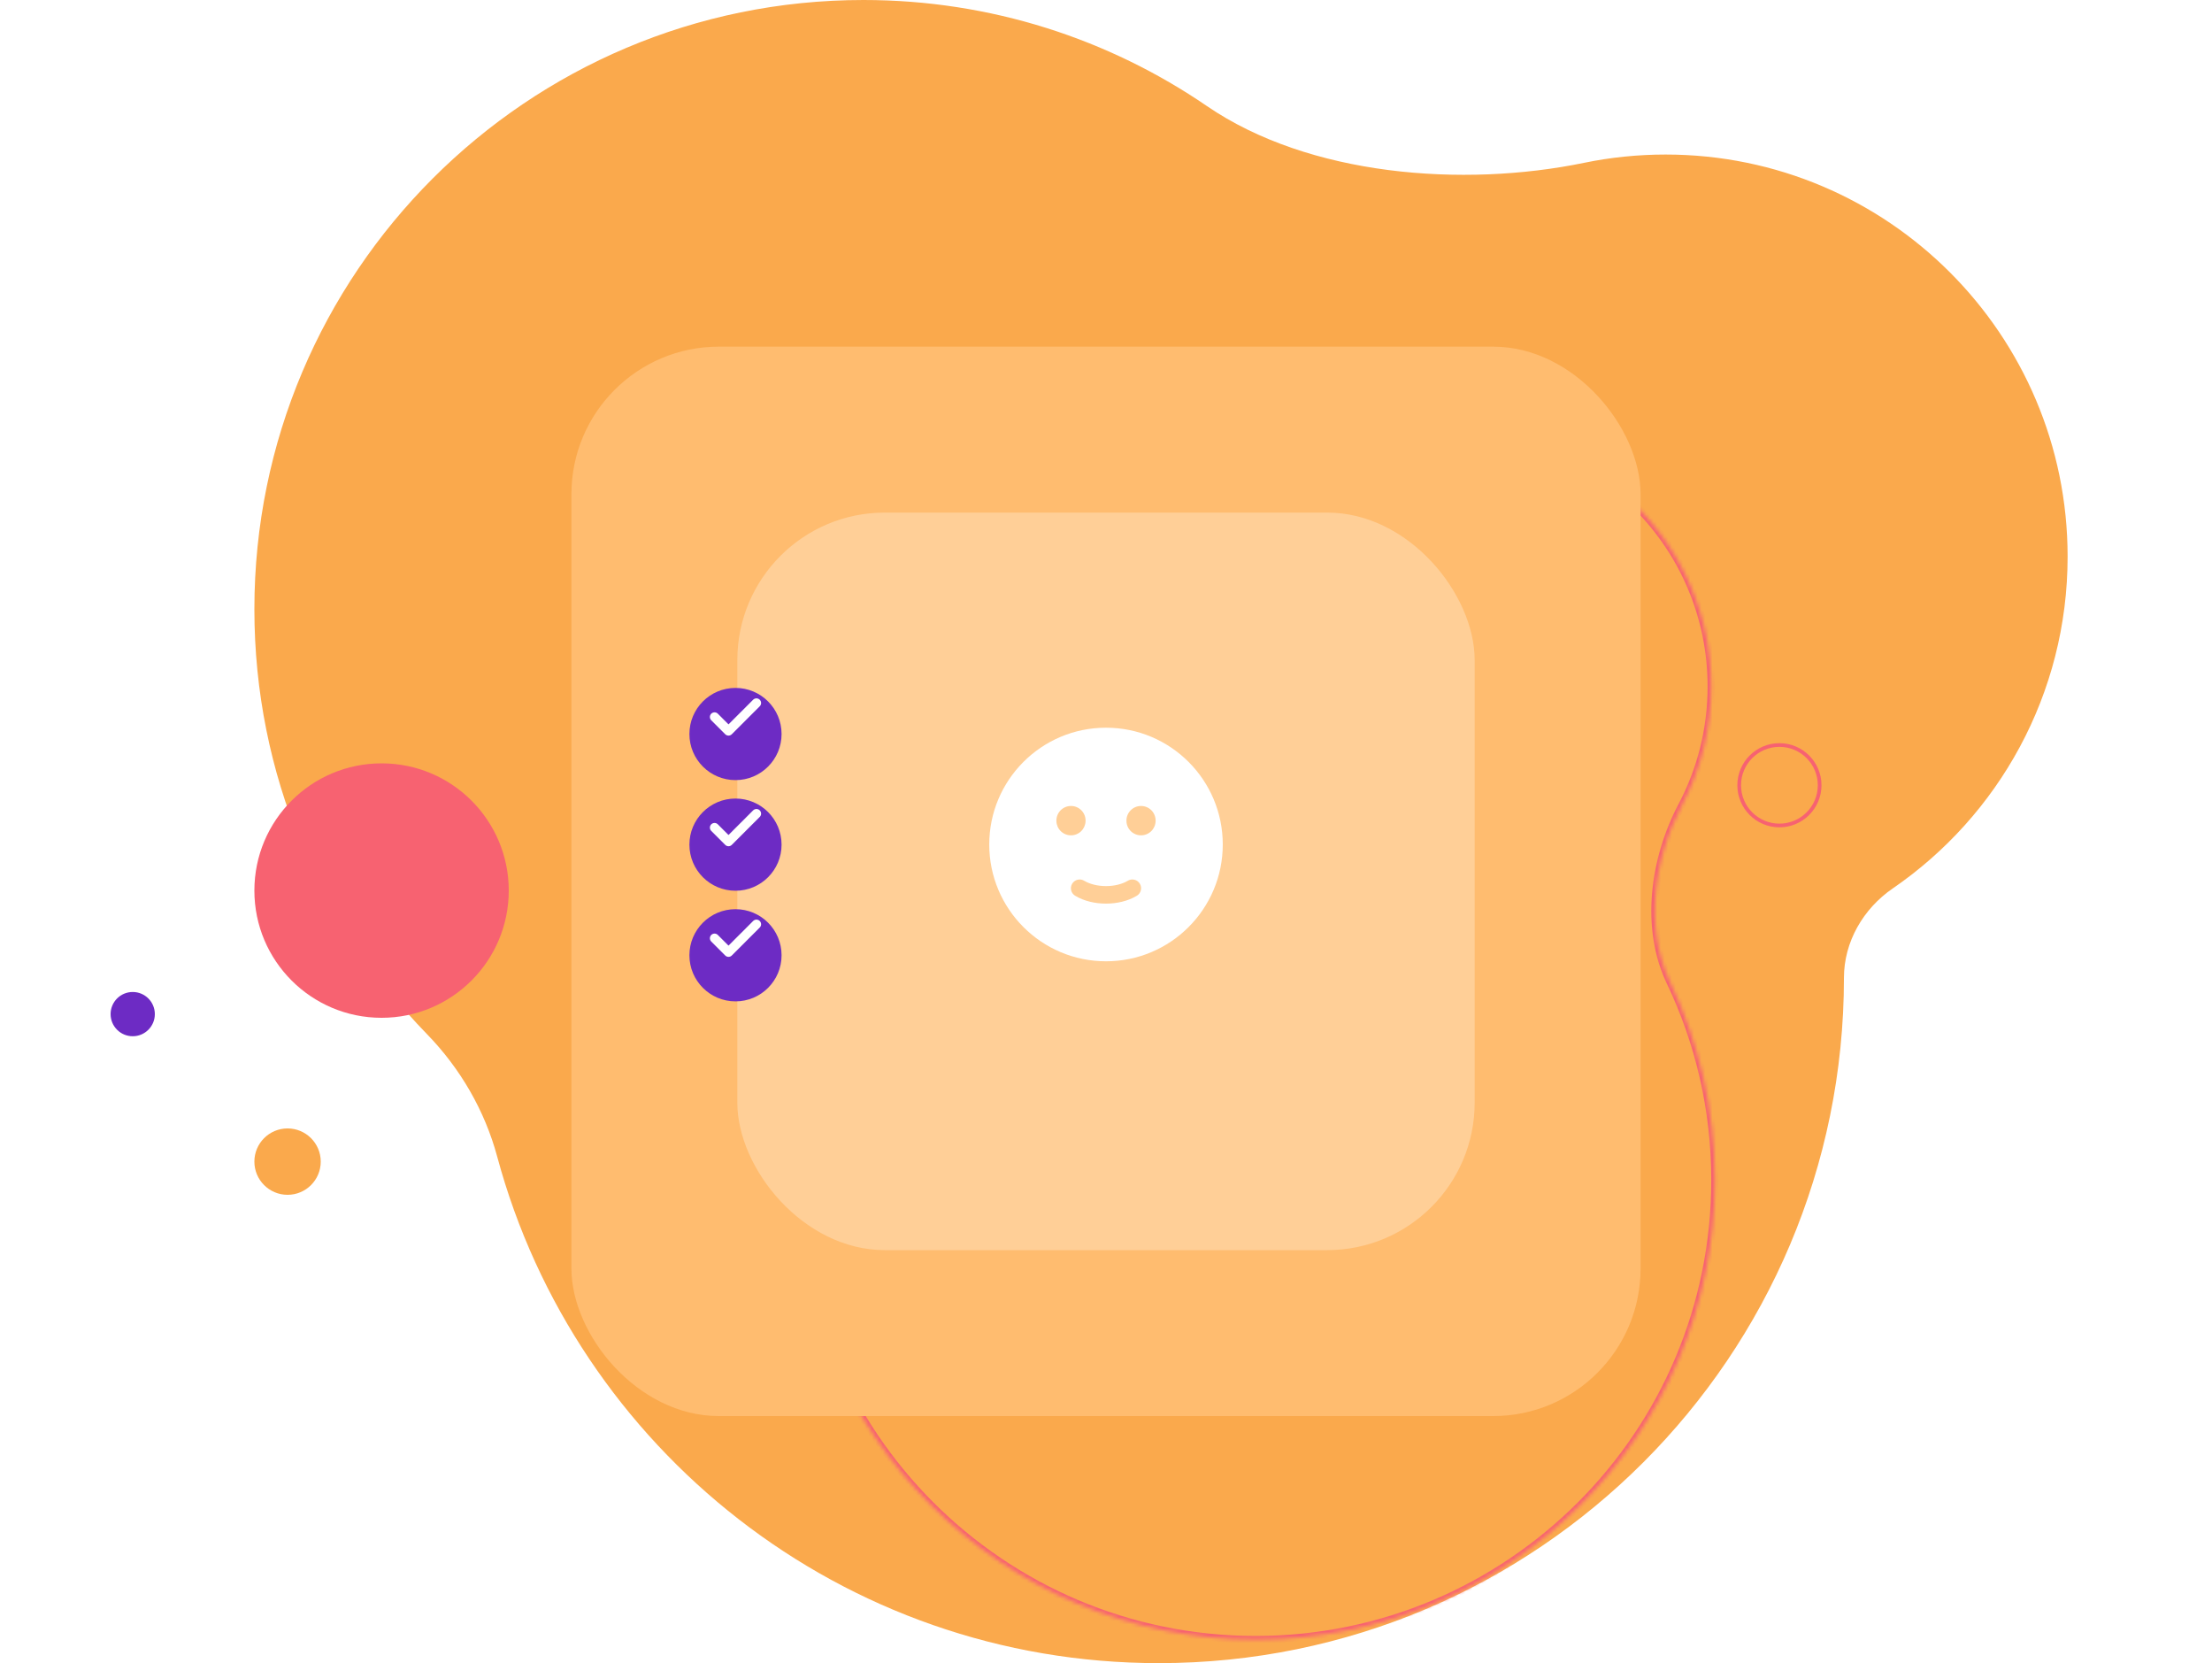 <svg width="600" height="451" viewBox="0 0 600 451" fill="none" xmlns="http://www.w3.org/2000/svg">
<path fill-rule="evenodd" clip-rule="evenodd" d="M134.866 313.653C131.494 301.148 124.848 289.705 115.814 280.424C86.844 250.663 69 210.017 69 165.202C69 73.964 142.964 0 234.202 0C268.766 0 300.851 10.615 327.375 28.762C355.088 47.723 396.793 50.93 429.68 44.153C436.824 42.681 444.222 41.907 451.802 41.907C512.019 41.907 560.835 90.723 560.835 150.941C560.835 188.294 542.051 221.261 513.414 240.91C505.395 246.412 500.166 255.424 500.166 265.15V265.15C500.166 367.79 416.959 450.997 314.319 450.997C228.459 450.997 156.198 392.772 134.866 313.653Z" fill="#FAA94C"/>
<circle cx="482.663" cy="212.937" r="10.911" stroke="#F76271"/>
<mask id="path-3-inside-1_515_17525" fill="white">
<path fill-rule="evenodd" clip-rule="evenodd" d="M453.058 266.373C445.99 251.585 448.566 232.925 456.219 218.431C461.304 208.801 464.183 197.825 464.183 186.177C464.183 147.972 433.211 117 395.005 117C356.8 117 325.828 147.972 325.828 186.177V186.177C325.828 191.694 321.994 196.702 316.58 197.759C259.26 208.949 216 259.44 216 320.036C216 388.844 271.78 444.623 340.588 444.623C409.395 444.623 465.175 388.844 465.175 320.036C465.175 300.822 460.826 282.624 453.058 266.373Z"/>
</mask>
<path d="M316.58 197.759L316.772 198.741L316.58 197.759ZM456.219 218.431L455.335 217.964L456.219 218.431ZM463.183 186.177C463.183 197.659 460.346 208.474 455.335 217.964L457.104 218.898C462.263 209.127 465.183 197.992 465.183 186.177H463.183ZM395.005 118C432.659 118 463.183 148.524 463.183 186.177H465.183C465.183 147.419 433.763 116 395.005 116V118ZM326.828 186.177C326.828 148.524 357.352 118 395.005 118V116C356.248 116 324.828 147.419 324.828 186.177H326.828ZM217 320.036C217 259.928 259.912 209.84 316.772 198.741L316.388 196.778C258.607 208.057 215 258.953 215 320.036H217ZM340.588 443.623C272.332 443.623 217 388.291 217 320.036H215C215 389.396 271.227 445.623 340.588 445.623V443.623ZM464.175 320.036C464.175 388.291 408.843 443.623 340.588 443.623V445.623C409.948 445.623 466.175 389.396 466.175 320.036H464.175ZM452.156 266.805C459.861 282.924 464.175 300.975 464.175 320.036H466.175C466.175 300.67 461.791 282.325 453.96 265.942L452.156 266.805ZM324.828 186.177C324.828 191.253 321.298 195.82 316.388 196.778L316.772 198.741C322.691 197.585 326.828 192.135 326.828 186.177H324.828ZM455.335 217.964C447.583 232.646 444.911 251.648 452.156 266.805L453.96 265.942C447.068 251.522 449.549 233.205 457.104 218.898L455.335 217.964Z" fill="#F76271" mask="url(#path-3-inside-1_515_17525)"/>
<circle cx="103.5" cy="241.5" r="34.5" fill="#F76271"/>
<circle cx="78" cy="315" r="9" fill="#FAA94C"/>
<circle cx="36" cy="275" r="6" fill="#6D2BC4"/>
<g filter="url(#filter0_d_515_17525)">
<rect x="155" y="84" width="290" height="290" rx="40" fill="#FFBC6F"/>
</g>
<g filter="url(#filter1_d_515_17525)">
<rect x="200" y="129" width="200" height="200" rx="40" fill="#FFCF97"/>
</g>
<path d="M331.673 229.006C331.673 211.514 317.493 197.333 300 197.333C282.507 197.333 268.333 211.514 268.333 229.006C268.333 246.496 282.51 260.676 300.003 260.676C317.496 260.676 331.673 246.496 331.673 229.006ZM286.548 222.673C286.527 222.14 286.613 221.609 286.802 221.11C286.991 220.612 287.279 220.157 287.649 219.772C288.018 219.388 288.461 219.082 288.952 218.873C289.442 218.664 289.97 218.557 290.503 218.557C291.036 218.557 291.564 218.664 292.054 218.873C292.545 219.082 292.988 219.388 293.357 219.772C293.727 220.157 294.015 220.612 294.204 221.11C294.393 221.609 294.48 222.14 294.458 222.673C294.429 223.703 293.999 224.681 293.261 225.399C292.522 226.118 291.532 226.52 290.502 226.52C289.471 226.52 288.481 226.118 287.742 225.399C287.004 224.681 286.577 223.703 286.548 222.673ZM305.548 222.673C305.527 222.14 305.613 221.609 305.802 221.11C305.991 220.612 306.279 220.157 306.649 219.772C307.018 219.388 307.461 219.082 307.952 218.873C308.442 218.664 308.97 218.557 309.503 218.557C310.036 218.557 310.564 218.664 311.054 218.873C311.545 219.082 311.988 219.388 312.357 219.772C312.727 220.157 313.015 220.612 313.204 221.11C313.393 221.609 313.48 222.14 313.458 222.673C313.429 223.703 312.999 224.681 312.261 225.399C311.522 226.118 310.532 226.52 309.502 226.52C308.471 226.52 307.481 226.118 306.742 225.399C306.004 224.681 305.577 223.703 305.548 222.673ZM294.097 238.842C295.627 239.76 297.755 240.283 300 240.283C302.248 240.283 304.373 239.76 305.903 238.842C306.17 238.678 306.467 238.568 306.778 238.52C307.088 238.471 307.404 238.485 307.709 238.559C308.014 238.634 308.301 238.768 308.554 238.954C308.807 239.14 309.02 239.375 309.181 239.644C309.343 239.913 309.449 240.211 309.495 240.522C309.54 240.833 309.524 241.149 309.446 241.453C309.369 241.757 309.232 242.043 309.043 242.294C308.854 242.545 308.618 242.756 308.347 242.914C305.918 244.371 302.901 245.036 300 245.036C297.099 245.036 294.081 244.371 291.653 242.914C291.382 242.756 291.145 242.545 290.957 242.294C290.768 242.043 290.631 241.757 290.553 241.453C290.476 241.149 290.459 240.833 290.505 240.522C290.55 240.211 290.657 239.913 290.819 239.644C290.98 239.375 291.193 239.14 291.446 238.954C291.699 238.768 291.986 238.634 292.291 238.559C292.596 238.485 292.912 238.471 293.222 238.52C293.532 238.568 293.83 238.678 294.097 238.842Z" fill="white"/>
<g filter="url(#filter2_d_515_17525)">
<circle cx="199.5" cy="194.5" r="12.5" fill="#6D2BC4"/>
</g>
<path d="M193.818 194.425L197.606 198.212L205.182 190.637" stroke="white" stroke-width="2.525" stroke-linecap="round" stroke-linejoin="round"/>
<g filter="url(#filter3_d_515_17525)">
<circle cx="199.5" cy="224.5" r="12.5" fill="#6D2BC4"/>
</g>
<path d="M193.818 224.425L197.606 228.212L205.182 220.637" stroke="white" stroke-width="2.525" stroke-linecap="round" stroke-linejoin="round"/>
<g filter="url(#filter4_d_515_17525)">
<circle cx="199.5" cy="254.5" r="12.5" fill="#6D2BC4"/>
</g>
<path d="M193.818 254.425L197.606 258.212L205.182 250.637" stroke="white" stroke-width="2.525" stroke-linecap="round" stroke-linejoin="round"/>
<defs>
<filter id="filter0_d_515_17525" x="135" y="74" width="330" height="330" filterUnits="userSpaceOnUse" color-interpolation-filters="sRGB">
<feFlood flood-opacity="0" result="BackgroundImageFix"/>
<feColorMatrix in="SourceAlpha" type="matrix" values="0 0 0 0 0 0 0 0 0 0 0 0 0 0 0 0 0 0 127 0" result="hardAlpha"/>
<feOffset dy="10"/>
<feGaussianBlur stdDeviation="10"/>
<feComposite in2="hardAlpha" operator="out"/>
<feColorMatrix type="matrix" values="0 0 0 0 0 0 0 0 0 0 0 0 0 0 0 0 0 0 0.08 0"/>
<feBlend mode="normal" in2="BackgroundImageFix" result="effect1_dropShadow_515_17525"/>
<feBlend mode="normal" in="SourceGraphic" in2="effect1_dropShadow_515_17525" result="shape"/>
</filter>
<filter id="filter1_d_515_17525" x="180" y="119" width="240" height="240" filterUnits="userSpaceOnUse" color-interpolation-filters="sRGB">
<feFlood flood-opacity="0" result="BackgroundImageFix"/>
<feColorMatrix in="SourceAlpha" type="matrix" values="0 0 0 0 0 0 0 0 0 0 0 0 0 0 0 0 0 0 127 0" result="hardAlpha"/>
<feOffset dy="10"/>
<feGaussianBlur stdDeviation="10"/>
<feComposite in2="hardAlpha" operator="out"/>
<feColorMatrix type="matrix" values="0 0 0 0 0 0 0 0 0 0 0 0 0 0 0 0 0 0 0.08 0"/>
<feBlend mode="normal" in2="BackgroundImageFix" result="effect1_dropShadow_515_17525"/>
<feBlend mode="normal" in="SourceGraphic" in2="effect1_dropShadow_515_17525" result="shape"/>
</filter>
<filter id="filter2_d_515_17525" x="177.909" y="177.455" width="43.182" height="43.182" filterUnits="userSpaceOnUse" color-interpolation-filters="sRGB">
<feFlood flood-opacity="0" result="BackgroundImageFix"/>
<feColorMatrix in="SourceAlpha" type="matrix" values="0 0 0 0 0 0 0 0 0 0 0 0 0 0 0 0 0 0 127 0" result="hardAlpha"/>
<feOffset dy="4.545"/>
<feGaussianBlur stdDeviation="4.545"/>
<feComposite in2="hardAlpha" operator="out"/>
<feColorMatrix type="matrix" values="0 0 0 0 0 0 0 0 0 0 0 0 0 0 0 0 0 0 0.08 0"/>
<feBlend mode="normal" in2="BackgroundImageFix" result="effect1_dropShadow_515_17525"/>
<feBlend mode="normal" in="SourceGraphic" in2="effect1_dropShadow_515_17525" result="shape"/>
</filter>
<filter id="filter3_d_515_17525" x="177.909" y="207.455" width="43.182" height="43.182" filterUnits="userSpaceOnUse" color-interpolation-filters="sRGB">
<feFlood flood-opacity="0" result="BackgroundImageFix"/>
<feColorMatrix in="SourceAlpha" type="matrix" values="0 0 0 0 0 0 0 0 0 0 0 0 0 0 0 0 0 0 127 0" result="hardAlpha"/>
<feOffset dy="4.545"/>
<feGaussianBlur stdDeviation="4.545"/>
<feComposite in2="hardAlpha" operator="out"/>
<feColorMatrix type="matrix" values="0 0 0 0 0 0 0 0 0 0 0 0 0 0 0 0 0 0 0.08 0"/>
<feBlend mode="normal" in2="BackgroundImageFix" result="effect1_dropShadow_515_17525"/>
<feBlend mode="normal" in="SourceGraphic" in2="effect1_dropShadow_515_17525" result="shape"/>
</filter>
<filter id="filter4_d_515_17525" x="177.909" y="237.455" width="43.182" height="43.182" filterUnits="userSpaceOnUse" color-interpolation-filters="sRGB">
<feFlood flood-opacity="0" result="BackgroundImageFix"/>
<feColorMatrix in="SourceAlpha" type="matrix" values="0 0 0 0 0 0 0 0 0 0 0 0 0 0 0 0 0 0 127 0" result="hardAlpha"/>
<feOffset dy="4.545"/>
<feGaussianBlur stdDeviation="4.545"/>
<feComposite in2="hardAlpha" operator="out"/>
<feColorMatrix type="matrix" values="0 0 0 0 0 0 0 0 0 0 0 0 0 0 0 0 0 0 0.08 0"/>
<feBlend mode="normal" in2="BackgroundImageFix" result="effect1_dropShadow_515_17525"/>
<feBlend mode="normal" in="SourceGraphic" in2="effect1_dropShadow_515_17525" result="shape"/>
</filter>
</defs>
</svg>

